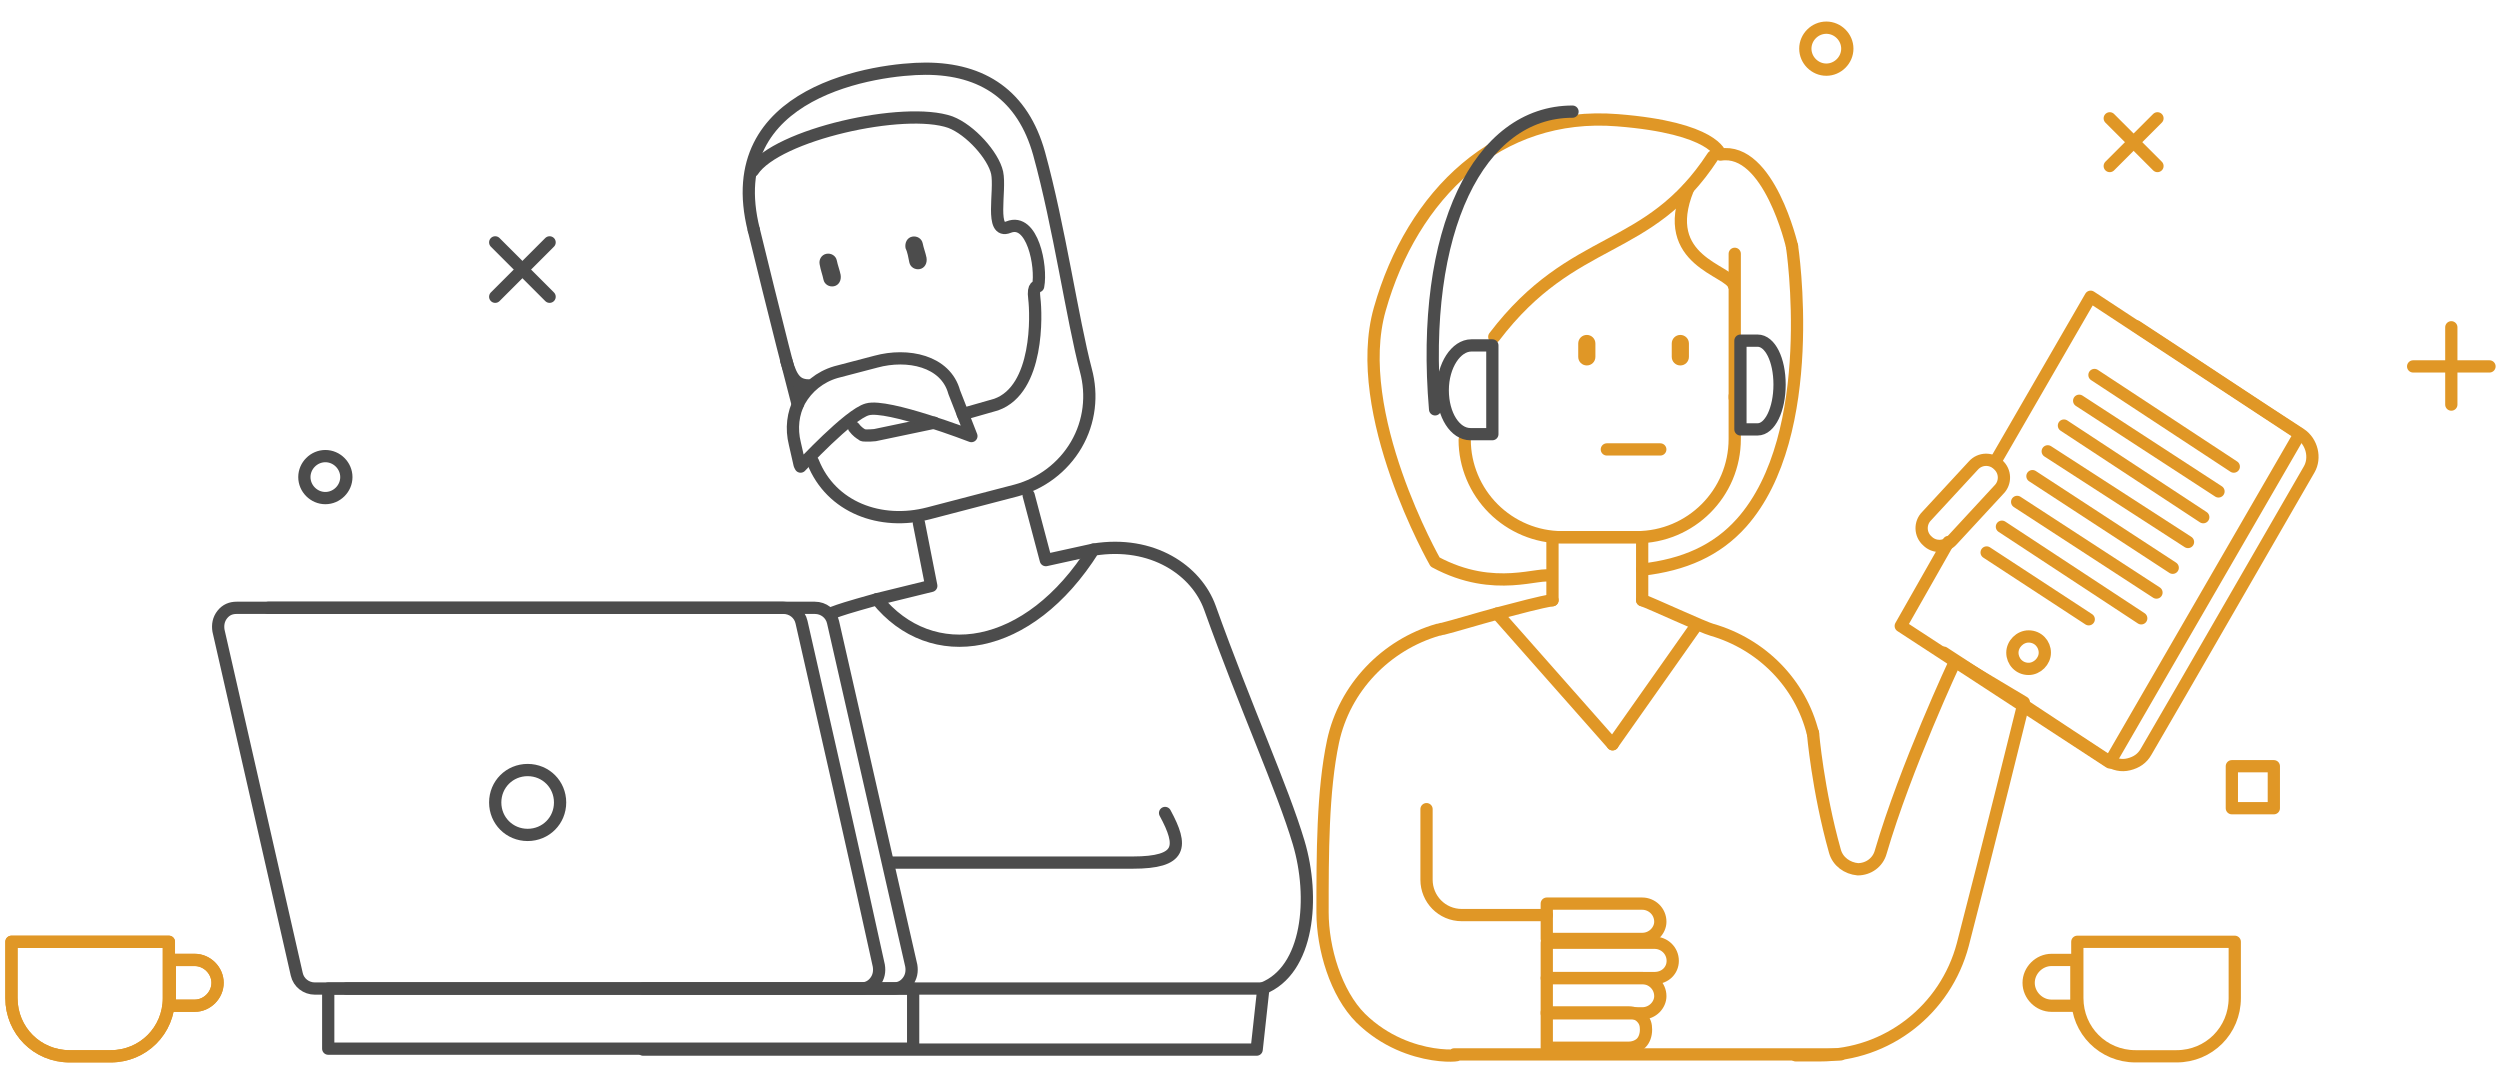 <svg width="262" height="112" viewBox="0 0 262 112" fill="none" xmlns="http://www.w3.org/2000/svg">
<path d="M87.301 64.2C88.101 63.9 88.701 63.7 91.901 62.8C97.601 69.9 107.801 68.4 114.601 57.6C120.801 56.6 125.401 59.8 126.801 63.7C130.601 74.3 134.401 82.6 136.101 88.3C137.801 94 137.201 101.7 132.301 103.6" stroke="#4C4C4C" stroke-width="1.284" stroke-miterlimit="10" stroke-linecap="round" stroke-linejoin="round"/>
<path d="M67.398 103.6H132.398L131.698 110H67.398" stroke="#4C4C4C" stroke-width="1.284" stroke-miterlimit="10" stroke-linecap="round" stroke-linejoin="round"/>
<path d="M79 24.1C79 24.1 81.5 34.4 83.6 42.4" stroke="#4C4C4C" stroke-width="1.284" stroke-miterlimit="10" stroke-linecap="round" stroke-linejoin="round"/>
<path d="M85.2 48.4C87.1 53.2 92.3 55.1 97.3 53.8C100.3 53 103.5 52.2 106.5 51.4C109.1 50.7 111.4 49 112.8 46.6C114.2 44.2 114.5 41.4 113.8 38.8C112.4 33.5 111 23.7 108.9 16.1C107.2 10 103 7.2 97 7.2C92.1 7.2 75.3 9.4 79 24.1" stroke="#4C4C4C" stroke-width="1.284" stroke-miterlimit="10" stroke-linecap="round" stroke-linejoin="round"/>
<path d="M95.298 27.5C95.398 28 95.898 28.3 96.398 28.2C96.898 28.1 97.198 27.6 97.098 27C96.998 26.5 96.798 26 96.698 25.5C96.598 25 96.098 24.7 95.598 24.8C95.098 24.9 94.798 25.4 94.898 26C95.098 26.4 95.198 27 95.298 27.5Z" fill="#4C4C4C"/>
<path d="M86.298 29.3C86.398 29.8 86.898 30.1 87.398 30C87.898 29.9 88.198 29.4 88.098 28.8C87.998 28.3 87.798 27.8 87.698 27.3C87.598 26.8 87.098 26.5 86.598 26.6C86.098 26.7 85.798 27.2 85.898 27.7C85.998 28.3 86.198 28.8 86.298 29.3Z" fill="#4C4C4C"/>
<path d="M93.5 90.4H118.7C123.9 90.4 124 88.7 122.1 85.2" stroke="#4C4C4C" stroke-width="1.284" stroke-miterlimit="10" stroke-linecap="round" stroke-linejoin="round"/>
<path d="M28.102 63.7H85.402C86.302 63.7 87.102 64.3 87.302 65.2C88.702 71.3 93.802 93.8 95.502 101.2C95.602 101.8 95.502 102.4 95.102 102.9C94.702 103.4 94.202 103.6 93.602 103.6H36.302" stroke="#4C4C4C" stroke-width="1.284" stroke-miterlimit="10" stroke-linecap="round" stroke-linejoin="round"/>
<path d="M92.099 101.2C92.199 101.8 92.099 102.4 91.699 102.9C91.299 103.4 90.799 103.6 90.199 103.6H32.999C32.099 103.6 31.299 103 31.099 102.1C29.699 96 24.599 73.5 22.899 66.1C22.799 65.5 22.899 64.9 23.299 64.4C23.699 63.9 24.199 63.7 24.799 63.7H82.099C82.999 63.7 83.799 64.3 83.999 65.2C85.399 71.3 90.499 93.8 92.099 101.2Z" stroke="#4C4C4C" stroke-width="1.284" stroke-miterlimit="10" stroke-linecap="round" stroke-linejoin="round"/>
<path d="M95.698 103.6H34.398V109.9H95.698V103.6V103.6Z" stroke="#4C4C4C" stroke-width="1.284" stroke-miterlimit="10" stroke-linecap="round" stroke-linejoin="round"/>
<path d="M162.601 60.4C161.501 59.8 156.701 62.3 150.401 58.9C150.401 58.9 141.501 43.3 144.601 32.4C148.001 20.4 157.001 11.6 169.501 12.6C179.701 13.4 180.301 16.2 180.301 16.2C185.401 15.4 187.801 25.8 187.801 25.8" stroke="#E09726" stroke-width="1.285" stroke-miterlimit="10" stroke-linecap="round" stroke-linejoin="round"/>
<path d="M187.802 25.8C187.802 25.8 190.802 45.5 182.502 54.8C179.902 57.7 176.502 59.2 172.102 59.7" stroke="#E09726" stroke-width="1.285" stroke-miterlimit="10" stroke-linecap="round" stroke-linejoin="round"/>
<path d="M162.699 62.9V56.3H172.099V62.9" stroke="#E09726" stroke-width="1.285" stroke-miterlimit="10" stroke-linecap="round" stroke-linejoin="round"/>
<path d="M172.102 62.9C173.002 63.2 178.602 65.8 179.402 66C184.602 67.5 188.702 71.6 190.002 76.9" stroke="#E09726" stroke-width="1.285" stroke-miterlimit="10" stroke-linecap="round" stroke-linejoin="round"/>
<path d="M192.902 110.5H152.402C154.402 110.5 147.702 111.7 142.602 106.7C140.002 104.1 138.602 99.4 138.602 95.6C138.602 89.5 138.602 82.9 139.702 77.7C140.902 72.1 145.202 67.6 150.702 66C150.902 66 151.002 65.9 151.202 65.9C152.402 65.6 154.702 64.9 156.902 64.3C159.202 63.7 161.402 63.1 162.702 62.9" stroke="#E09726" stroke-width="1.285" stroke-miterlimit="10" stroke-linecap="round" stroke-linejoin="round"/>
<path d="M149.5 84.8V92.2C149.5 94.2 151.1 95.9 153.2 95.9H162.1" stroke="#E09726" stroke-width="1.285" stroke-miterlimit="10" stroke-linecap="round" stroke-linejoin="round"/>
<path d="M189.999 76.8C189.999 76.8 190.499 82.8 192.299 89.2C192.599 90.3 193.599 91 194.699 91.1C195.799 91.1 196.799 90.4 197.099 89.3C199.699 80.4 204.899 69.3 204.899 69.3L212.099 73.6C212.099 73.6 208.199 89.4 205.699 99C203.899 105.8 197.799 110.6 190.699 110.6H188.199" stroke="#E09726" stroke-width="1.285" stroke-miterlimit="10" stroke-linecap="round" stroke-linejoin="round"/>
<path d="M181.801 26.6V41.7" stroke="#E09726" stroke-width="1.285" stroke-miterlimit="10" stroke-linecap="round" stroke-linejoin="round"/>
<path d="M181.8 41.5V46C181.8 51.7 177.2 56.3 171.5 56.3H163.7C161 56.3 158.4 55.2 156.5 53.3C154.6 51.4 153.5 48.8 153.5 46.1" stroke="#E09726" stroke-width="1.285" stroke-miterlimit="10" stroke-linecap="round" stroke-linejoin="round"/>
<path d="M223.899 34.2C228.199 37 236.899 42.8 241.099 45.5C242.299 46.3 242.699 48 241.999 49.2C238.399 55.4 228.699 72.3 224.899 78.8C224.499 79.5 223.899 79.9 223.099 80.1C222.299 80.3 221.599 80.1 220.899 79.7C216.599 76.9 207.899 71.1 203.699 68.4" stroke="#E09726" stroke-width="1.285" stroke-miterlimit="10" stroke-linecap="round" stroke-linejoin="round"/>
<path d="M209.099 48.4L219.099 31.1L240.999 45.5L221.099 79.9L199.199 65.6L204.199 56.8" stroke="#E09726" stroke-width="1.285" stroke-miterlimit="10" stroke-linecap="round" stroke-linejoin="round"/>
<path d="M204.6 56.6C203.9 57.4 202.7 57.4 202 56.7C201.2 56 201.2 54.8 201.9 54.1C203.3 52.6 205.4 50.3 206.8 48.8C207.5 48 208.7 48 209.4 48.7C210.2 49.4 210.2 50.6 209.5 51.3C208.1 52.8 206 55.1 204.6 56.6Z" stroke="#E09726" stroke-width="1.285" stroke-miterlimit="10" stroke-linecap="round" stroke-linejoin="round"/>
<path d="M226.102 17.4L221.102 12.4" stroke="#E09726" stroke-width="1.285" stroke-miterlimit="10" stroke-linecap="round" stroke-linejoin="round"/>
<path d="M226.102 12.4L221.102 17.4" stroke="#E09726" stroke-width="1.285" stroke-miterlimit="10" stroke-linecap="round" stroke-linejoin="round"/>
<path d="M256.898 42.4V34.3" stroke="#E09726" stroke-width="1.285" stroke-miterlimit="10" stroke-linecap="round" stroke-linejoin="round"/>
<path d="M260.898 38.4H252.898" stroke="#E09726" stroke-width="1.285" stroke-miterlimit="10" stroke-linecap="round" stroke-linejoin="round"/>
<path d="M238.298 80.3H233.898V84.7H238.298V80.3Z" stroke="#E09726" stroke-width="1.285" stroke-miterlimit="10" stroke-linecap="round" stroke-linejoin="round"/>
<path d="M191.399 2.9C192.599 2.9 193.599 3.9 193.599 5.1C193.599 6.3 192.599 7.3 191.399 7.3C190.199 7.3 189.199 6.3 189.199 5.1C189.199 3.9 190.199 2.9 191.399 2.9Z" stroke="#E09726" stroke-width="1.285" stroke-miterlimit="10" stroke-linecap="round" stroke-linejoin="round"/>
<path d="M179.502 16.4C172.702 26.8 164.902 24.4 156.602 35.3" stroke="#E09726" stroke-width="1.285" stroke-miterlimit="10" stroke-linecap="round" stroke-linejoin="round"/>
<path d="M173.402 102.5H162.102V98.8H173.402C174.402 98.8 175.302 99.6 175.302 100.7C175.302 101.7 174.502 102.5 173.402 102.5Z" stroke="#E09726" stroke-width="1.285" stroke-miterlimit="10" stroke-linecap="round" stroke-linejoin="round"/>
<path d="M172.102 106.2H162.102V102.5H172.102C173.102 102.5 174.002 103.3 174.002 104.4C174.002 105.3 173.202 106.2 172.102 106.2Z" stroke="#E09726" stroke-width="1.285" stroke-miterlimit="10" stroke-linecap="round" stroke-linejoin="round"/>
<path d="M172.002 109.3C171.702 109.6 171.202 109.8 170.702 109.8H162.102V106.1H170.702C171.202 106.1 171.702 106.3 172.002 106.6C172.402 107 172.502 107.4 172.502 107.9C172.502 108.5 172.302 109 172.002 109.3Z" stroke="#E09726" stroke-width="1.285" stroke-miterlimit="10" stroke-linecap="round" stroke-linejoin="round"/>
<path d="M167.198 37.4C167.198 37.9 166.798 38.3 166.298 38.3C165.798 38.3 165.398 37.9 165.398 37.4C165.398 37 165.398 36.4 165.398 36C165.398 35.5 165.798 35.1 166.298 35.1C166.798 35.1 167.198 35.5 167.198 36C167.198 36.4 167.198 37 167.198 37.4Z" fill="#E09726"/>
<path d="M176.999 37.4C176.999 37.9 176.599 38.3 176.099 38.3C175.599 38.3 175.199 37.9 175.199 37.4C175.199 37 175.199 36.4 175.199 36C175.199 35.5 175.599 35.1 176.099 35.1C176.599 35.1 176.999 35.5 176.999 36C176.999 36.4 176.999 37 176.999 37.4Z" fill="#E09726"/>
<path d="M173.998 47.1H168.398" stroke="#E09726" stroke-width="1.285" stroke-miterlimit="10" stroke-linecap="round" stroke-linejoin="round"/>
<path d="M234.1 48.9L219.5 39.3" stroke="#E09726" stroke-width="1.285" stroke-miterlimit="10" stroke-linecap="round" stroke-linejoin="round"/>
<path d="M232.498 51.5L217.898 42" stroke="#E09726" stroke-width="1.285" stroke-miterlimit="10" stroke-linecap="round" stroke-linejoin="round"/>
<path d="M230.901 54.2L216.301 44.6" stroke="#E09726" stroke-width="1.285" stroke-miterlimit="10" stroke-linecap="round" stroke-linejoin="round"/>
<path d="M229.302 56.8L214.602 47.3" stroke="#E09726" stroke-width="1.285" stroke-miterlimit="10" stroke-linecap="round" stroke-linejoin="round"/>
<path d="M227.7 59.5L213 49.9" stroke="#E09726" stroke-width="1.285" stroke-miterlimit="10" stroke-linecap="round" stroke-linejoin="round"/>
<path d="M225.998 62.1L211.398 52.6" stroke="#E09726" stroke-width="1.285" stroke-miterlimit="10" stroke-linecap="round" stroke-linejoin="round"/>
<path d="M224.401 64.8L209.801 55.2" stroke="#E09726" stroke-width="1.285" stroke-miterlimit="10" stroke-linecap="round" stroke-linejoin="round"/>
<path d="M218.899 64.9L208.199 57.9" stroke="#E09726" stroke-width="1.285" stroke-miterlimit="10" stroke-linecap="round" stroke-linejoin="round"/>
<path d="M212.598 66.7C213.598 66.7 214.298 67.5 214.298 68.4C214.298 69.3 213.498 70.1 212.598 70.1C211.598 70.1 210.898 69.3 210.898 68.4C210.898 67.5 211.698 66.7 212.598 66.7Z" stroke="#E09726" stroke-width="1.285" stroke-miterlimit="10" stroke-linecap="round" stroke-linejoin="round"/>
<path d="M96.298 54.8L97.598 61.4L91.898 62.8" stroke="#4C4C4C" stroke-width="1.284" stroke-miterlimit="10" stroke-linecap="round" stroke-linejoin="round"/>
<path d="M107.801 51.9L109.601 58.7L114.601 57.6" stroke="#4C4C4C" stroke-width="1.284" stroke-miterlimit="10" stroke-linecap="round" stroke-linejoin="round"/>
<path d="M55.298 80.7C57.198 80.7 58.698 82.2 58.698 84.1C58.698 86 57.198 87.5 55.298 87.5C53.398 87.5 51.898 86 51.898 84.1C51.898 82.2 53.398 80.7 55.298 80.7Z" stroke="#4C4C4C" stroke-width="1.284" stroke-miterlimit="10" stroke-linecap="round" stroke-linejoin="round"/>
<path d="M78.898 17.9C81.398 14.1 94.798 11.1 99.598 12.8C101.698 13.6 104.098 16.3 104.498 18.1C104.898 20 103.698 24.6 105.698 23.8C108.198 22.8 109.198 27.9 108.798 30C108.798 30 108.198 29.8 108.398 31.3C108.598 32.9 108.898 40.8 104.398 42.4L100.898 43.4" stroke="#4C4C4C" stroke-width="1.284" stroke-miterlimit="10" stroke-linecap="round" stroke-linejoin="round"/>
<path d="M84.898 40.4C83.598 40.4 82.998 39.9 82.398 37.8" stroke="#4C4C4C" stroke-width="1.284" stroke-miterlimit="10" stroke-linecap="round" stroke-linejoin="round"/>
<path d="M51.898 31.1L57.598 25.4" stroke="#4C4C4C" stroke-width="1.284" stroke-miterlimit="10" stroke-linecap="round" stroke-linejoin="round"/>
<path d="M57.598 31.1L51.898 25.4" stroke="#4C4C4C" stroke-width="1.284" stroke-miterlimit="10" stroke-linecap="round" stroke-linejoin="round"/>
<path d="M34.098 47.8C35.298 47.8 36.298 48.8 36.298 50C36.298 51.2 35.298 52.2 34.098 52.2C32.898 52.2 31.898 51.2 31.898 50C31.898 48.8 32.898 47.8 34.098 47.8Z" stroke="#4C4C4C" stroke-width="1.284" stroke-miterlimit="10" stroke-linecap="round" stroke-linejoin="round"/>
<path d="M89.5 44.8C90.1 45.6 90.8 45.7 90.4 45.6C90.8 45.7 91.7 45.6 91.7 45.6L97.9 44.3" stroke="#4C4C4C" stroke-width="1.284" stroke-miterlimit="10" stroke-linecap="round" stroke-linejoin="round"/>
<path d="M101.802 45.7C101.802 45.7 93.001 42.3 90.901 42.9C89.001 43.4 83.901 48.9 83.901 48.9L83.802 48.7L83.302 46.5C82.901 44.9 83.102 43.3 83.802 42C84.602 40.6 85.901 39.5 87.602 39L91.802 37.9C95.102 37 99.102 37.8 100.002 41.1L101.802 45.7Z" stroke="#4C4C4C" stroke-width="1.284" stroke-miterlimit="10" stroke-linecap="round" stroke-linejoin="round"/>
<path d="M169 78L177.6 65.8L169 78Z" stroke="#E09726" stroke-width="1.285" stroke-miterlimit="10" stroke-linecap="round" stroke-linejoin="round"/>
<path d="M156.898 64.3L168.998 78" stroke="#E09726" stroke-width="1.285" stroke-miterlimit="10" stroke-linecap="round" stroke-linejoin="round"/>
<path d="M1.199 98.7H17.699V104.6C17.699 108 14.999 110.7 11.599 110.7H7.299C3.899 110.7 1.199 108 1.199 104.6V98.7Z" stroke="#E09726" stroke-width="1.285" stroke-miterlimit="10" stroke-linecap="round" stroke-linejoin="round"/>
<path d="M17.801 100.6H20.401C21.701 100.6 22.801 101.7 22.801 103C22.801 104.3 21.701 105.4 20.401 105.4C19.101 105.4 17.801 105.4 17.801 105.4V100.6Z" stroke="#E09726" stroke-width="1.285" stroke-miterlimit="10" stroke-linecap="round" stroke-linejoin="round"/>
<path d="M156.399 36.2H154.199C152.599 36.2 151.199 38.3 151.199 40.9C151.199 43.5 152.499 45.5 154.099 45.5H156.399V36.2V36.2Z" stroke="#4C4C4C" stroke-width="1.284" stroke-miterlimit="10" stroke-linecap="round" stroke-linejoin="round"/>
<path d="M182.398 45H184.198C185.498 45 186.498 42.9 186.498 40.3C186.498 37.7 185.498 35.7 184.198 35.7H182.398V45Z" stroke="#4C4C4C" stroke-width="1.284" stroke-miterlimit="10" stroke-linecap="round" stroke-linejoin="round"/>
<path d="M176.901 19.8C173.801 27.4 181.301 28.3 181.701 29.9" stroke="#E09726" stroke-width="1.285" stroke-miterlimit="10" stroke-linecap="round" stroke-linejoin="round"/>
<path d="M150.399 42.9C148.799 24.1 154.999 11.7 164.799 11.7" stroke="#4C4C4C" stroke-width="1.284" stroke-miterlimit="10" stroke-linecap="round" stroke-linejoin="round"/>
<path d="M234.203 98.7V104.6C234.203 108 231.503 110.7 228.103 110.7H223.803C220.403 110.7 217.703 108 217.703 104.6V98.7H234.203Z" stroke="#E09726" stroke-width="1.285" stroke-miterlimit="10" stroke-linecap="round" stroke-linejoin="round"/>
<path d="M217.602 105.4C217.602 105.4 216.302 105.4 215.002 105.4C213.702 105.4 212.602 104.3 212.602 103C212.602 101.7 213.702 100.6 215.002 100.6H217.602V105.4Z" stroke="#E09726" stroke-width="1.285" stroke-miterlimit="10" stroke-linecap="round" stroke-linejoin="round"/>
<path d="M1.199 98.7H17.699V104.6C17.699 108 14.999 110.7 11.599 110.7H7.299C3.899 110.7 1.199 108 1.199 104.6V98.7Z" stroke="#E09726" stroke-width="1.285" stroke-miterlimit="10" stroke-linecap="round" stroke-linejoin="round"/>
<path d="M17.801 100.6H20.401C21.701 100.6 22.801 101.7 22.801 103C22.801 104.3 21.701 105.4 20.401 105.4C19.101 105.4 17.801 105.4 17.801 105.4V100.6Z" stroke="#E09726" stroke-width="1.285" stroke-miterlimit="10" stroke-linecap="round" stroke-linejoin="round"/>
<path d="M172.102 98.4H162.102V94.7H172.102C173.102 94.7 174.002 95.5 174.002 96.6C174.002 97.5 173.202 98.4 172.102 98.4Z" stroke="#E09726" stroke-width="1.285" stroke-miterlimit="10" stroke-linecap="round" stroke-linejoin="round"/>
</svg>